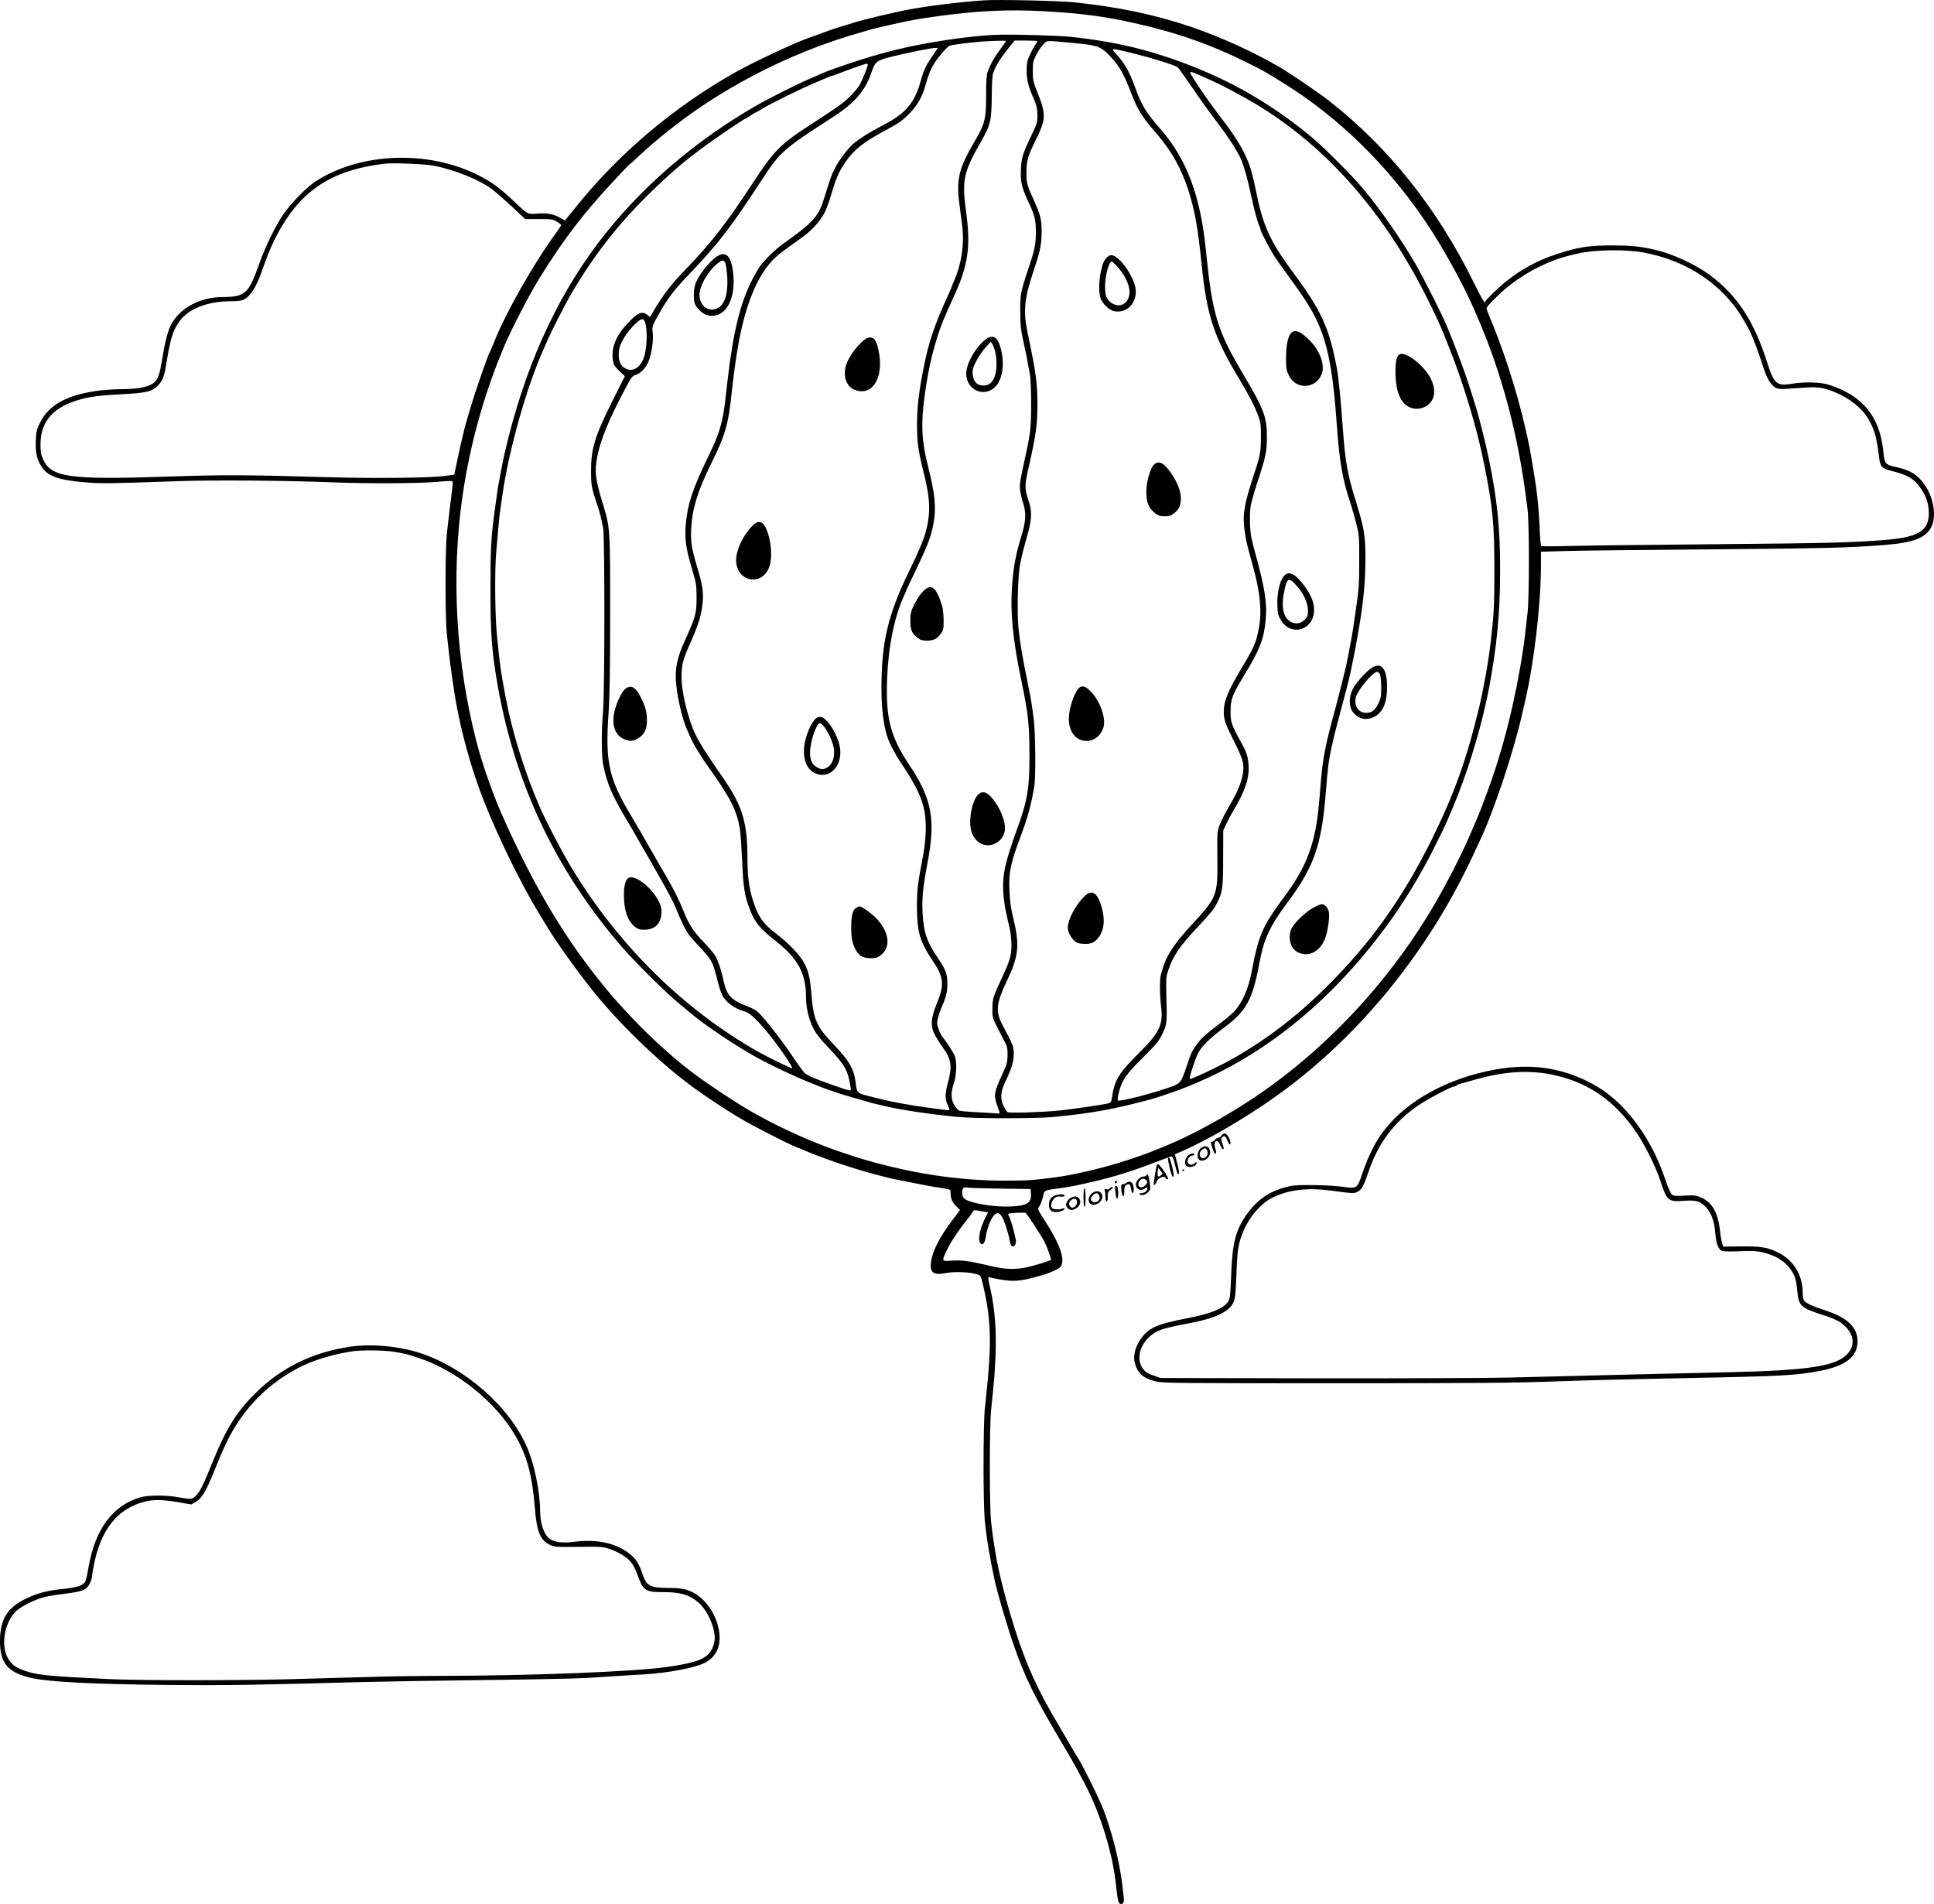 <?xml version="1.0" encoding="UTF-8"?>
<svg xmlns="http://www.w3.org/2000/svg" version="1.0" viewBox="0 0 1847.433 1818.617" preserveAspectRatio="xMidYMid meet">
  <g transform="translate(-54.011,1877.708) scale(0.1,-0.1)" fill="#000000" stroke="none">
    <path d="M9940 18774 c-239 -16 -551 -55 -751 -94 -111 -22 -417 -95 -459 -109 -14 -5 -59 -19 -100 -31 -93 -27 -133 -40 -240 -80 -47 -17 -105 -38 -130 -47 -128 -44 -530 -233 -695 -326 -586 -331 -1108 -771 -1517 -1279 l-111 -137 -41 23 c-66 38 -128 50 -220 43 -99 -7 -92 -10 -226 117 -124 118 -209 182 -328 243 -482 250 -1139 227 -1570 -54 -85 -55 -241 -216 -309 -318 -77 -116 -169 -305 -226 -466 -103 -290 -135 -318 -351 -319 -218 -1 -414 -108 -495 -271 -31 -63 -59 -176 -86 -347 -16 -100 -32 -151 -57 -183 -42 -52 -146 -78 -318 -79 -58 0 -145 -5 -195 -10 -326 -38 -508 -135 -595 -315 -30 -62 -35 -82 -38 -169 -5 -117 12 -187 63 -258 61 -84 168 -119 420 -139 142 -12 252 -10 870 12 339 12 1034 7 1480 -11 332 -13 826 -11 995 4 80 8 148 11 152 7 4 -3 3 -35 -2 -71 -20 -160 -40 -324 -52 -435 -16 -155 -16 -798 0 -950 32 -293 37 -329 72 -560 41 -268 121 -586 218 -865 130 -374 390 -921 602 -1266 24 -38 56 -91 72 -118 79 -132 269 -398 422 -591 247 -311 623 -677 941 -914 120 -90 334 -232 471 -313 148 -88 544 -288 569 -288 2 0 28 -11 57 -24 29 -13 78 -33 108 -44 30 -11 93 -34 139 -51 82 -31 267 -89 366 -116 192 -52 166 -46 380 -89 180 -36 218 -43 313 -57 79 -12 82 -13 82 -40 0 -57 14 -93 52 -131 l39 -39 -75 -98 c-120 -160 -189 -294 -202 -395 -15 -104 21 -132 139 -109 105 21 293 6 330 -26 10 -9 32 -96 56 -222 34 -173 44 -358 32 -563 -11 -174 -15 -218 -43 -481 -17 -162 -17 -917 0 -1080 20 -187 42 -319 92 -555 25 -121 120 -443 181 -619 110 -317 196 -492 462 -941 111 -187 124 -210 220 -392 150 -286 264 -655 298 -968 16 -150 22 -174 43 -178 25 -5 36 16 31 58 -2 19 -9 78 -15 130 -26 217 -98 500 -180 714 -42 108 -193 414 -242 491 -27 42 -154 258 -253 430 -174 301 -285 570 -400 965 -100 345 -140 541 -177 855 -17 149 -17 916 0 1080 28 264 34 337 41 494 11 251 -4 459 -49 661 -24 109 -25 114 -5 107 9 -4 62 -15 117 -24 106 -17 176 -12 303 22 28 8 61 17 75 21 70 17 164 61 181 82 48 62 -2 211 -152 443 -69 107 -70 111 -53 130 10 11 25 50 35 87 19 76 1 67 179 92 47 7 105 16 130 22 312 66 481 115 765 223 77 30 146 55 154 57 10 2 20 -19 33 -72 25 -101 27 -105 38 -94 6 6 1 42 -14 98 l-23 88 61 26 c243 105 592 308 881 511 795 560 1466 1376 1903 2311 34 74 67 144 72 155 128 269 319 841 400 1200 12 50 25 108 30 130 88 387 150 924 150 1306 l0 116 228 7 c125 4 749 11 1387 16 1094 9 1322 15 1660 41 285 22 403 68 456 176 48 100 21 272 -61 393 -69 101 -137 145 -273 175 -110 24 -114 29 -127 155 -34 329 -196 527 -516 631 -84 27 -235 31 -362 10 -138 -24 -166 1 -229 198 -128 404 -289 649 -555 845 -137 100 -355 200 -516 237 -148 33 -227 41 -397 42 -233 1 -344 -16 -550 -85 -178 -59 -322 -137 -470 -252 -67 -52 -205 -185 -205 -198 0 -33 -31 17 -109 175 -349 711 -815 1296 -1386 1742 -97 76 -370 262 -470 320 -251 147 -564 289 -855 388 -340 115 -693 189 -1110 232 -146 15 -725 28 -860 19z m570 -104 c340 -18 593 -51 860 -112 419 -94 741 -208 1100 -387 151 -76 159 -81 345 -197 514 -321 975 -772 1340 -1310 151 -223 342 -564 447 -799 51 -113 104 -240 127 -300 13 -33 27 -69 31 -80 5 -11 27 -72 49 -135 158 -458 259 -906 323 -1440 17 -140 17 -834 0 -985 -22 -201 -33 -289 -43 -352 -71 -476 -191 -955 -339 -1353 -18 -47 -41 -110 -52 -140 -11 -30 -28 -73 -38 -95 -9 -22 -39 -92 -66 -155 -92 -218 -248 -520 -389 -755 -473 -785 -1143 -1463 -1890 -1912 -254 -153 -470 -263 -672 -344 -13 -5 -35 -14 -50 -20 -84 -35 -156 -61 -293 -106 -217 -71 -491 -136 -685 -162 -208 -27 -263 -31 -479 -31 -812 0 -1690 241 -2431 667 -132 76 -379 239 -520 343 -274 202 -594 509 -844 809 -393 473 -696 978 -1006 1676 -87 196 -192 497 -243 695 -198 766 -244 1591 -133 2355 72 494 208 979 402 1435 69 162 245 501 332 640 240 385 420 619 717 937 77 84 144 153 149 155 5 2 48 41 97 87 157 147 394 334 594 468 313 209 642 382 1005 528 165 66 354 130 520 176 22 6 51 15 65 19 24 8 96 26 223 54 57 13 94 21 227 47 25 5 108 17 185 28 383 55 689 70 1035 51z m-5835 -1474 c206 -39 443 -134 570 -230 33 -25 117 -99 186 -163 l126 -118 129 0 c118 0 133 -2 172 -24 23 -14 42 -29 42 -34 0 -5 -22 -39 -49 -76 -213 -290 -479 -759 -591 -1041 -18 -47 -37 -89 -41 -95 -14 -19 -137 -372 -178 -510 -23 -77 -45 -153 -50 -170 -14 -48 -48 -191 -71 -300 -12 -55 -26 -121 -31 -146 l-10 -46 -92 -12 c-138 -19 -672 -25 -1107 -12 -788 23 -1006 24 -1540 6 -935 -32 -1110 -8 -1188 164 -21 47 -25 71 -25 146 0 190 95 321 287 396 127 49 231 67 460 79 267 13 321 26 377 87 42 44 57 84 75 190 43 261 64 332 130 423 84 118 270 190 490 190 62 0 101 5 122 15 65 33 121 121 173 270 76 220 136 349 228 490 212 325 497 487 951 539 73 9 378 -4 455 -18z m11560 -830 c352 -64 649 -235 856 -491 56 -70 85 -115 159 -250 26 -49 96 -232 129 -341 36 -116 76 -186 122 -210 26 -13 49 -15 121 -10 48 3 129 9 179 12 104 7 165 -3 269 -46 137 -56 257 -152 314 -250 63 -108 82 -174 105 -365 11 -98 27 -114 131 -139 145 -36 207 -73 269 -165 53 -77 76 -150 76 -236 0 -168 -99 -229 -415 -255 -332 -26 -522 -31 -1615 -41 -638 -5 -1272 -13 -1410 -17 -137 -4 -255 -4 -261 0 -7 5 -13 73 -17 175 -9 219 -26 367 -78 666 -70 410 -225 932 -394 1334 -19 45 -35 88 -35 95 0 20 132 151 225 223 173 135 383 238 575 283 25 6 59 14 75 18 153 36 452 41 620 10z m-6140 -8942 l290 -4 3 -45 c6 -89 -36 -115 -198 -122 -162 -7 -397 34 -441 78 -22 22 -25 78 -6 98 7 7 22 10 37 5 14 -3 156 -8 315 -10z m-163 -219 l47 -7 -29 -57 c-50 -101 -70 -203 -46 -236 20 -28 43 -5 52 53 7 54 27 119 50 165 38 75 72 86 104 35 25 -40 65 -166 75 -231 5 -29 14 -51 23 -54 22 -9 42 24 36 61 -13 69 -48 193 -62 218 -9 15 -14 29 -11 31 8 8 156 15 166 9 16 -11 148 -213 181 -277 23 -46 62 -153 62 -171 0 -5 -65 -26 -165 -55 -151 -42 -253 -43 -425 -1 -189 45 -264 55 -357 48 -98 -7 -98 -8 -54 89 33 72 108 188 186 285 29 36 58 76 64 88 9 17 19 22 34 19 12 -3 43 -9 69 -12z M10040 18444 c-164 -8 -382 -34 -616 -75 -299 -51 -569 -125 -919 -249 -58 -21 -71 -26 -165 -67 -25 -11 -65 -29 -90 -39 -86 -37 -356 -172 -460 -231 -611 -346 -1150 -813 -1541 -1333 -413 -550 -706 -1210 -889 -2005 -12 -49 -47 -231 -60 -305 -8 -51 -14 -89 -39 -275 -29 -209 -36 -352 -36 -715 0 -403 12 -576 57 -850 161 -976 550 -1812 1192 -2560 118 -138 416 -434 536 -534 52 -43 106 -88 120 -100 146 -123 430 -314 645 -433 114 -63 350 -175 480 -228 196 -80 300 -115 520 -176 22 -6 51 -15 65 -19 14 -5 46 -13 73 -19 26 -6 66 -15 90 -21 153 -36 410 -74 682 -101 162 -17 744 -17 915 -1 374 36 576 73 945 172 34 9 183 59 265 89 30 11 114 45 185 76 668 289 1276 792 1781 1475 113 152 247 360 343 533 12 20 31 54 42 75 28 47 160 312 187 372 92 208 155 370 217 555 47 140 113 368 139 478 39 165 46 197 61 277 75 400 105 716 105 1115 0 416 -27 678 -111 1085 -25 124 -98 412 -118 470 -5 14 -19 59 -31 100 -54 184 -164 483 -261 710 -48 111 -209 429 -284 560 -135 234 -340 529 -504 725 -97 117 -382 402 -491 492 -349 290 -717 509 -1125 671 -402 159 -736 240 -1175 287 -138 14 -582 26 -730 19z m110 -59 c0 -3 -27 -41 -59 -85 -58 -78 -98 -151 -120 -220 -7 -21 -12 -104 -11 -207 0 -232 -11 -278 -108 -443 -152 -259 -178 -362 -148 -596 10 -77 22 -175 28 -219 21 -175 -8 -364 -83 -532 -10 -24 -19 -45 -19 -48 0 -2 -14 -35 -31 -72 -130 -284 -186 -446 -233 -683 -49 -245 -66 -390 -66 -565 0 -165 10 -234 64 -455 48 -191 60 -306 47 -420 -18 -147 -51 -238 -181 -506 -207 -425 -270 -687 -270 -1131 0 -271 35 -455 109 -582 17 -29 31 -54 31 -56 0 -3 36 -59 80 -126 97 -147 153 -258 181 -365 32 -118 30 -295 -5 -479 -49 -254 -57 -315 -57 -475 1 -244 27 -335 149 -517 108 -160 115 -230 42 -408 -55 -134 -63 -211 -28 -286 14 -30 50 -89 81 -132 86 -120 95 -182 51 -345 -28 -104 -28 -156 0 -212 23 -47 21 -51 -21 -45 -21 3 -105 14 -188 25 -173 24 -335 54 -480 91 -195 50 -176 34 -194 164 -17 118 -63 194 -204 342 -171 179 -196 238 -217 498 -16 208 -51 292 -174 420 -39 42 -111 106 -161 143 -106 81 -154 140 -195 242 -59 148 -80 276 -80 481 0 338 -48 498 -228 759 -223 322 -270 403 -317 543 -78 234 -103 433 -71 568 8 31 30 94 51 140 87 196 116 279 131 381 19 129 11 201 -46 388 -55 183 -64 243 -57 375 10 184 62 353 186 605 140 282 169 383 201 690 19 178 45 365 71 500 72 370 182 626 333 775 41 41 96 83 216 167 102 71 155 118 207 184 58 71 84 129 129 283 41 136 68 198 125 283 85 125 174 196 384 308 132 70 168 96 241 172 68 71 114 152 143 255 30 108 47 150 82 209 37 61 121 159 149 174 18 10 247 38 355 43 118 6 185 7 185 2z m300 -1 c0 -3 -9 -19 -21 -35 -11 -16 -34 -59 -51 -96 -27 -59 -31 -79 -31 -154 1 -85 15 -146 63 -254 32 -71 40 -107 40 -171 0 -69 -2 -74 -71 -219 -70 -148 -82 -188 -87 -302 -5 -113 9 -173 73 -307 61 -130 69 -162 70 -281 0 -123 -8 -163 -70 -350 -76 -227 -79 -245 -79 -410 0 -127 4 -169 27 -275 26 -117 41 -191 66 -334 6 -33 11 -156 11 -275 0 -220 -7 -283 -50 -481 -58 -265 -62 -286 -56 -340 3 -30 15 -84 27 -120 34 -98 30 -179 -15 -326 -52 -171 -74 -285 -88 -470 -19 -253 6 -512 87 -900 67 -324 78 -422 79 -709 1 -322 -17 -437 -115 -707 -119 -330 -145 -446 -135 -613 3 -55 14 -138 25 -185 10 -47 26 -119 36 -160 9 -41 17 -113 17 -160 0 -97 -16 -153 -88 -306 -91 -197 -94 -206 -94 -308 0 -87 -4 -76 111 -296 30 -57 34 -73 34 -140 -1 -68 -5 -85 -52 -187 -75 -165 -81 -195 -54 -274 12 -35 25 -72 28 -82 5 -17 0 -18 -53 -13 -33 3 -117 8 -188 11 -71 4 -138 10 -147 16 -10 5 -30 29 -44 53 -32 54 -33 119 -3 207 26 77 30 205 9 259 -15 37 -79 136 -117 182 -12 15 -30 51 -40 80 -15 45 -15 58 -4 102 7 28 21 69 30 91 47 104 60 157 60 235 0 92 -15 134 -89 244 -110 162 -138 247 -148 437 -7 142 4 245 48 479 78 407 41 609 -173 928 -182 272 -228 448 -214 823 12 310 69 594 161 794 14 31 25 57 25 59 0 2 35 77 79 167 123 257 152 332 177 458 29 152 17 285 -46 534 -74 286 -77 454 -19 817 41 251 105 479 188 664 10 23 29 64 41 91 12 28 32 73 45 100 123 273 148 454 105 770 -43 315 -29 380 144 685 89 157 97 192 100 430 1 137 6 204 15 225 8 17 18 41 24 55 17 37 64 107 125 183 l54 67 109 0 c60 0 109 -3 109 -6z m315 -15 c279 -26 288 -30 402 -154 68 -74 114 -158 178 -325 64 -166 102 -227 244 -390 143 -165 238 -336 306 -550 60 -191 89 -355 124 -705 49 -483 119 -692 366 -1100 91 -151 143 -253 176 -345 21 -56 24 -84 24 -195 0 -134 -8 -182 -52 -315 -115 -345 -129 -437 -98 -620 13 -80 24 -123 76 -310 67 -240 84 -421 55 -580 -26 -138 -47 -188 -159 -373 -137 -228 -177 -326 -177 -432 0 -71 19 -123 98 -278 39 -75 76 -162 83 -193 24 -109 -19 -246 -141 -448 -27 -46 -62 -115 -77 -153 -26 -68 -26 -70 -24 -314 3 -374 1 -378 -262 -663 -145 -158 -224 -277 -256 -386 -7 -25 -17 -58 -22 -74 -12 -40 -11 -189 2 -300 22 -172 -13 -248 -191 -426 -216 -217 -251 -272 -278 -444 -6 -44 -11 -51 -37 -58 -44 -12 -332 -54 -465 -68 -173 -17 -481 -27 -496 -15 -7 6 -23 30 -36 55 -35 67 -31 137 11 225 64 135 83 196 85 270 1 74 -6 91 -109 285 -66 125 -59 203 40 411 117 244 127 344 65 604 -24 97 -33 163 -37 260 -8 182 8 260 107 525 72 194 95 279 130 474 15 88 12 500 -5 641 -17 137 -25 188 -55 335 -50 240 -78 406 -91 538 -15 147 -6 497 15 607 8 44 24 112 34 150 11 39 31 114 46 167 31 116 33 193 7 274 -46 141 -46 155 -2 349 67 297 81 398 81 587 0 204 -14 309 -91 673 -47 224 -37 331 60 623 59 176 71 239 71 360 0 111 -11 156 -70 287 -71 158 -75 173 -75 270 0 113 13 161 84 305 106 214 107 249 15 480 -34 85 -38 105 -38 186 -1 83 2 96 31 155 18 35 49 81 68 101 39 41 18 40 260 17z m-1318 -126 c-59 -85 -86 -143 -113 -243 -39 -145 -100 -244 -195 -317 -56 -43 -84 -60 -209 -126 -97 -52 -174 -101 -229 -145 -58 -48 -146 -162 -186 -243 -32 -62 -43 -94 -96 -266 -59 -195 -101 -243 -407 -461 -66 -48 -166 -145 -211 -207 -16 -22 -46 -74 -68 -115 -118 -224 -189 -507 -242 -970 -6 -52 -16 -138 -22 -190 -26 -226 -57 -326 -171 -560 -141 -291 -191 -441 -207 -631 -12 -134 1 -229 56 -414 45 -153 47 -165 47 -285 1 -148 -12 -195 -107 -400 -82 -179 -104 -289 -86 -444 15 -138 60 -324 99 -411 5 -11 20 -45 33 -75 32 -75 104 -192 203 -330 183 -256 250 -393 273 -560 6 -41 15 -178 21 -305 10 -245 24 -332 77 -464 46 -117 93 -173 243 -292 215 -169 290 -310 290 -543 0 -93 25 -200 66 -284 28 -57 62 -101 154 -198 152 -160 178 -206 205 -368 8 -47 16 -48 -180 21 -164 58 -232 87 -258 111 -11 9 -69 89 -128 177 -111 163 -276 372 -326 412 -15 13 -53 32 -83 44 -169 65 -208 107 -239 254 -21 96 -51 187 -76 230 -13 22 -64 83 -114 135 -98 102 -141 168 -191 295 -36 91 -104 228 -165 330 -23 39 -91 156 -150 260 -59 105 -142 246 -183 315 -216 359 -251 514 -219 980 12 171 15 401 16 955 0 817 0 819 -69 1046 -74 243 -82 311 -55 451 31 162 111 358 268 653 57 107 67 121 97 130 52 15 104 72 129 139 28 76 45 196 36 269 -6 57 -5 60 51 160 91 163 149 241 308 406 267 280 388 437 681 886 178 273 205 297 685 606 203 131 306 250 364 422 37 109 47 117 212 157 145 36 357 78 392 79 l32 1 -53 -77z m1948 17 c178 -45 374 -108 396 -126 8 -8 73 -98 143 -201 70 -104 166 -237 213 -298 118 -153 217 -305 253 -390 26 -65 60 -187 90 -330 30 -141 65 -269 80 -297 6 -10 10 -23 10 -30 0 -21 95 -201 141 -270 24 -35 84 -119 134 -188 181 -248 244 -354 303 -506 79 -206 119 -445 152 -904 25 -356 53 -519 135 -765 13 -39 36 -120 51 -180 27 -106 28 -119 28 -355 0 -222 -3 -266 -32 -465 -17 -121 -36 -245 -42 -275 -24 -131 -51 -268 -60 -300 -5 -19 -21 -82 -35 -140 -14 -58 -39 -154 -55 -215 -96 -349 -122 -478 -140 -685 -25 -305 -32 -371 -51 -470 -46 -244 -128 -426 -297 -653 -213 -288 -247 -365 -313 -707 -34 -180 -85 -298 -170 -395 -19 -21 -93 -83 -166 -136 -92 -70 -145 -117 -178 -161 -59 -79 -65 -90 -109 -223 -49 -148 -60 -165 -132 -192 -165 -62 -510 -152 -524 -137 -11 11 11 105 38 165 32 69 76 123 220 265 113 113 134 139 167 209 43 88 44 98 36 405 -3 119 -1 143 19 200 47 138 110 231 278 409 131 140 157 173 188 233 52 103 58 143 58 428 l1 265 32 68 c18 38 48 94 67 125 109 180 153 313 143 435 -7 81 -18 116 -65 202 -99 179 -107 203 -107 305 0 118 15 159 127 342 151 249 188 342 207 519 18 165 -6 325 -100 659 -11 41 -27 104 -35 140 -17 77 -19 265 -3 324 26 100 34 128 75 252 64 195 76 254 76 384 1 191 -27 267 -222 595 -255 430 -299 576 -361 1195 -52 516 -182 865 -430 1150 -142 163 -188 238 -243 395 -55 154 -103 240 -188 330 -15 17 -28 34 -28 38 0 11 48 1 225 -43z m-2565 -100 c0 -18 -50 -142 -77 -192 -15 -27 -59 -79 -97 -116 -71 -67 -103 -90 -391 -277 -275 -179 -333 -239 -540 -555 -243 -372 -395 -567 -631 -811 -143 -148 -223 -252 -317 -413 l-27 -47 -26 20 c-52 41 -93 23 -193 -85 -111 -121 -154 -232 -136 -350 6 -40 15 -55 60 -99 l54 -51 -113 -225 c-173 -346 -210 -464 -210 -674 0 -145 2 -159 64 -345 20 -60 33 -114 51 -205 17 -82 16 -1586 -1 -1765 -17 -182 -15 -419 4 -509 38 -176 86 -287 226 -521 31 -52 40 -67 90 -155 11 -19 29 -51 40 -70 11 -19 28 -50 39 -67 242 -422 278 -490 321 -603 4 -11 26 -59 49 -107 34 -71 60 -106 146 -196 117 -124 133 -151 165 -277 25 -103 46 -169 61 -197 35 -66 126 -131 210 -151 48 -12 108 -66 219 -199 103 -124 247 -334 237 -345 -5 -4 -237 109 -319 155 -718 406 -1341 1020 -1791 1765 -90 149 -249 454 -306 587 -146 343 -258 705 -321 1038 -48 252 -58 328 -85 617 -17 185 -20 592 -5 768 20 236 31 353 40 412 5 33 14 96 20 140 63 434 233 1034 394 1390 13 27 31 70 42 95 27 64 159 323 206 405 236 408 490 729 843 1062 158 149 251 228 410 347 110 83 409 286 420 286 4 0 26 14 50 30 24 17 46 30 48 30 3 0 34 17 68 38 94 57 372 193 504 248 22 9 64 27 93 40 29 13 56 24 61 24 5 0 30 9 57 19 111 44 266 98 282 100 6 0 12 -3 12 -9z m3152 -94 c29 -13 82 -36 118 -52 104 -46 285 -141 425 -224 687 -410 1249 -1050 1667 -1900 96 -196 102 -209 186 -420 144 -361 272 -786 340 -1130 82 -409 97 -566 97 -1015 0 -338 -5 -421 -36 -685 -21 -184 -66 -436 -110 -620 -115 -484 -238 -828 -449 -1255 -279 -563 -579 -986 -999 -1405 -284 -283 -575 -507 -901 -693 -134 -76 -406 -204 -415 -195 -8 8 54 199 82 250 36 66 111 139 248 241 211 157 270 265 336 617 18 97 37 172 59 225 49 122 96 200 214 359 250 337 321 542 361 1046 18 230 27 303 57 440 20 92 31 136 64 258 16 60 52 194 85 322 11 41 23 93 28 115 24 111 60 298 70 360 7 39 16 95 21 125 34 207 53 409 53 590 1 243 -9 302 -94 578 -75 241 -98 370 -119 652 -23 318 -43 519 -60 610 -72 387 -148 552 -427 927 -201 271 -275 429 -335 718 -46 224 -64 286 -113 391 -43 92 -123 217 -214 334 -128 164 -311 431 -311 454 0 11 18 6 72 -18z m-5282 -2362 c28 -73 22 -257 -12 -349 -42 -113 -138 -145 -209 -69 -32 34 -38 127 -14 192 25 65 83 148 143 205 58 54 78 58 92 21z M8835 15552 c-47 -10 -151 -125 -195 -218 -73 -151 -8 -294 133 -294 123 0 196 151 167 346 -20 133 -48 178 -105 166z M7730 13758 c-99 -99 -169 -258 -157 -357 22 -184 240 -219 311 -50 35 83 28 234 -15 352 -35 95 -81 113 -139 55z M8332 11914 c-12 -8 -35 -43 -52 -77 -104 -216 -71 -417 75 -456 142 -37 250 122 200 295 -22 78 -66 159 -114 212 -42 46 -71 53 -109 26z m81 -79 c43 -55 88 -158 94 -219 8 -73 -17 -140 -61 -167 -37 -23 -58 -24 -96 -4 -52 27 -72 68 -72 146 1 103 61 279 95 279 7 0 25 -16 40 -35z M8721 10107 c-35 -18 -49 -69 -50 -182 -1 -106 13 -172 49 -230 32 -52 66 -69 136 -70 51 0 66 4 97 28 103 79 81 230 -52 363 -50 48 -129 103 -151 104 -3 0 -16 -6 -29 -13z M9935 15519 c-92 -85 -165 -223 -165 -311 0 -160 178 -235 283 -119 76 84 88 262 29 412 -29 72 -81 78 -147 18z m112 -103 c17 -71 16 -174 -3 -228 -22 -65 -55 -93 -110 -93 -61 0 -95 35 -102 105 -4 44 0 61 31 123 20 40 59 98 88 131 l53 59 16 -23 c8 -13 20 -46 27 -74z M9354 13125 c-24 -24 -60 -79 -81 -122 -33 -69 -37 -87 -37 -153 -1 -87 15 -125 69 -165 27 -21 46 -27 88 -27 65 -1 102 19 137 70 22 33 25 47 24 127 0 51 -7 112 -16 140 -56 180 -104 214 -184 130z M9877 11180 c-48 -57 -80 -204 -66 -306 18 -134 132 -207 239 -152 55 28 90 84 90 146 0 127 -130 342 -207 342 -22 0 -38 -9 -56 -30z M11113 16318 c-30 -33 -39 -54 -57 -135 -19 -83 -21 -191 -5 -248 15 -54 83 -121 132 -130 113 -22 207 64 207 188 0 120 -154 347 -236 347 -11 0 -30 -10 -41 -22z m103 -91 c68 -74 114 -171 114 -238 0 -104 -85 -160 -167 -109 -50 30 -68 73 -67 160 1 106 37 240 64 240 4 0 30 -24 56 -53z M11562 14338 c-37 -40 -72 -166 -72 -260 0 -99 23 -154 82 -201 30 -24 47 -30 91 -31 45 0 61 5 91 27 48 37 66 75 66 141 0 67 -27 143 -82 227 -73 114 -130 145 -176 97z M10845 12204 c-45 -45 -95 -198 -95 -290 0 -129 68 -214 170 -214 74 0 138 52 161 131 26 85 -32 248 -120 340 -51 53 -86 63 -116 33z M10891 10208 c-80 -81 -151 -218 -151 -291 0 -38 25 -89 59 -122 27 -25 41 -30 94 -33 73 -4 112 15 151 75 51 77 52 192 5 320 -40 106 -89 122 -158 51z M7392 16330 c-71 -44 -177 -176 -208 -262 -22 -58 -22 -164 -1 -204 23 -45 81 -92 122 -100 156 -29 259 132 241 376 -14 182 -64 245 -154 190z m77 -66 c6 -14 14 -74 18 -133 11 -200 -42 -310 -149 -311 -73 0 -127 77 -114 167 12 87 95 218 176 278 43 32 54 31 69 -1z M6540 12213 c-28 -10 -52 -38 -77 -88 -94 -185 -83 -346 27 -402 58 -29 93 -29 144 1 60 35 86 87 86 172 0 79 -15 135 -59 221 -41 82 -78 112 -121 96z M12882 15604 c-36 -25 -57 -114 -57 -244 0 -101 3 -121 24 -163 30 -61 78 -98 135 -104 88 -10 163 42 187 129 21 81 -25 204 -110 293 -86 90 -140 117 -179 89z M12795 13262 c-36 -54 -58 -168 -53 -274 4 -74 8 -93 34 -135 99 -163 319 -92 317 102 -1 72 -31 143 -99 234 -90 119 -153 143 -199 73z m126 -74 c68 -73 112 -166 113 -239 1 -51 -3 -62 -28 -88 -38 -39 -83 -48 -131 -26 -71 34 -98 134 -72 270 29 154 43 164 118 83z M6539 10388 c-26 -20 -39 -74 -39 -158 0 -148 34 -247 104 -304 29 -24 44 -29 90 -29 99 0 157 54 164 151 3 48 -1 69 -23 115 -65 138 -240 271 -296 225z M13912 15394 c-29 -13 -42 -63 -42 -166 1 -112 15 -190 48 -255 51 -99 164 -130 253 -70 76 51 90 145 39 252 -60 125 -235 265 -298 239z M13634 12391 c-56 -40 -141 -137 -172 -196 -38 -74 -38 -167 1 -218 54 -71 135 -87 213 -42 77 45 114 136 114 281 0 181 -59 246 -156 175z m87 -53 c7 -13 12 -65 13 -124 0 -89 -3 -106 -27 -156 -32 -66 -65 -91 -120 -90 -71 1 -116 72 -95 150 20 72 163 242 204 242 7 0 19 -10 25 -22z M13085 10107 c-70 -37 -183 -145 -208 -199 -36 -76 -13 -182 47 -219 103 -63 225 -8 274 124 26 68 45 205 36 253 -8 41 -38 74 -68 74 -12 0 -48 -15 -81 -33z M14905 8574 c-445 -61 -858 -263 -1098 -539 -114 -130 -183 -260 -263 -494 -38 -113 -47 -118 -167 -101 -129 19 -427 24 -502 10 -188 -38 -315 -118 -421 -266 -110 -153 -142 -276 -153 -579 -6 -176 -11 -227 -25 -253 -34 -66 -161 -121 -375 -162 -319 -62 -392 -95 -470 -211 -48 -72 -68 -156 -51 -219 27 -101 83 -150 203 -178 66 -16 212 -17 1707 -17 1369 0 1714 3 2120 18 267 10 838 24 1270 32 884 17 1030 25 1256 70 238 48 347 135 348 279 1 136 -96 228 -314 299 -125 40 -186 70 -200 96 -5 11 -10 42 -10 70 0 173 -90 317 -245 390 -95 45 -161 55 -346 53 l-167 -2 -10 28 c-6 15 -16 71 -22 124 -18 172 -75 272 -182 318 -48 20 -63 22 -155 17 -87 -5 -105 -3 -122 11 -11 9 -35 62 -54 117 -69 200 -129 326 -220 468 -151 233 -324 394 -532 496 -254 124 -511 164 -800 125z m417 -53 c369 -64 645 -250 863 -581 78 -118 173 -314 215 -440 63 -192 75 -202 215 -193 118 8 153 0 201 -41 64 -55 99 -139 109 -266 8 -98 28 -154 61 -169 18 -8 70 -9 172 -5 116 5 161 3 213 -9 134 -32 219 -84 278 -171 38 -55 50 -96 60 -203 13 -139 32 -157 237 -224 133 -42 182 -69 231 -122 74 -80 80 -172 16 -246 -104 -122 -362 -163 -1145 -181 -445 -10 -1288 -30 -2098 -51 -212 -5 -1046 -8 -1855 -7 l-1470 3 -70 25 c-58 21 -75 33 -100 68 -57 81 -33 206 56 292 74 71 122 88 404 141 234 44 369 109 407 196 17 39 22 79 29 272 9 242 17 290 69 414 54 131 165 259 270 312 154 78 336 100 565 70 204 -28 213 -28 245 -15 44 18 65 54 106 176 96 290 249 495 489 657 93 63 311 177 338 177 9 0 18 4 21 9 3 5 16 11 28 14 13 3 70 19 128 36 265 78 496 98 712 62z M12208 7930 c-7 -11 -20 -20 -29 -20 -9 0 -24 -9 -34 -20 -9 -10 -20 -19 -24 -18 -18 2 -18 -7 1 -63 13 -40 24 -57 30 -51 7 7 6 22 -2 46 -24 73 18 106 46 36 9 -22 20 -40 25 -40 12 0 11 11 -5 59 -13 36 -13 42 0 56 20 20 31 12 51 -37 10 -25 19 -36 25 -30 6 6 3 27 -10 56 -23 51 -52 61 -74 26z M12005 7805 c-27 -26 -34 -82 -13 -103 33 -33 108 13 108 67 0 59 -52 79 -95 36z m65 -15 c14 -26 5 -57 -21 -71 -45 -23 -69 46 -27 75 29 21 35 20 48 -4z M11885 7735 c-27 -26 -33 -73 -13 -93 25 -25 98 -7 98 25 0 14 -2 14 -19 -1 -23 -21 -49 -18 -64 5 -14 22 16 69 43 69 11 0 20 5 20 10 0 19 -41 10 -65 -15z M11697 7713 c-2 -5 6 -47 17 -95 15 -61 25 -85 33 -80 8 5 6 30 -10 95 -19 80 -29 100 -40 80z M11586 7633 c-7 -33 -26 -155 -26 -165 0 -19 19 -5 28 20 6 18 22 34 41 42 28 11 33 11 45 -5 7 -10 18 -15 24 -11 12 7 -73 136 -95 143 -6 2 -14 -9 -17 -24z m47 -80 c-30 -23 -39 -15 -35 29 l5 42 23 -29 c22 -28 23 -31 7 -42z M11835 7600 c-3 -5 -1 -10 4 -10 6 0 11 5 11 10 0 6 -2 10 -4 10 -3 0 -8 -4 -11 -10z M11490 7550 c0 -5 -11 -10 -25 -10 -14 0 -37 -11 -50 -25 -58 -57 -3 -135 63 -89 20 14 22 14 22 -2 0 -22 -29 -43 -59 -44 -19 0 -22 -3 -14 -11 16 -16 58 -4 84 24 17 19 20 30 14 72 -9 69 -16 95 -26 95 -5 0 -9 -4 -9 -10z m4 -52 c9 -14 6 -23 -15 -43 -41 -42 -86 -7 -54 42 18 28 52 28 69 1z M11190 7484 c0 -8 5 -12 10 -9 6 3 10 10 10 16 0 5 -4 9 -10 9 -5 0 -10 -7 -10 -16z M11295 7476 c-11 -8 -25 -12 -32 -9 -14 6 -17 -33 -7 -86 10 -48 24 -37 24 19 0 39 4 51 20 60 28 15 37 7 45 -40 8 -50 25 -52 25 -4 0 66 -32 92 -75 60z M11195 7393 c7 -63 9 -68 22 -60 4 3 6 30 5 61 -3 42 -8 56 -19 56 -13 0 -14 -10 -8 -57z M11141 7426 c-7 -8 -21 -12 -33 -8 -17 4 -20 2 -15 -12 4 -10 7 -38 7 -63 0 -31 4 -43 12 -41 8 3 11 20 10 45 -3 33 1 44 22 61 14 11 26 23 26 26 0 11 -17 6 -29 -8z M10890 7340 c0 -53 4 -90 10 -90 6 0 10 37 10 90 0 53 -4 90 -10 90 -6 0 -10 -37 -10 -90z M10985 7388 c-43 -23 -60 -79 -33 -106 20 -20 67 -14 93 13 57 56 9 131 -60 93z m55 -28 c13 -25 -1 -56 -30 -65 -23 -7 -50 10 -50 31 0 18 36 54 55 54 8 0 19 -9 25 -20z M10608 7354 c-34 -18 -48 -43 -48 -88 0 -44 22 -66 65 -66 38 0 85 18 85 33 0 5 -8 6 -17 1 -32 -14 -95 -10 -106 7 -13 21 -2 64 24 90 16 16 30 20 60 17 27 -2 39 0 39 9 0 18 -68 16 -102 -3z M10770 7337 c-14 -7 -31 -25 -38 -40 -12 -24 -11 -32 2 -53 18 -26 45 -31 79 -12 46 24 61 73 31 102 -19 19 -40 20 -74 3z m58 -38 c4 -34 -32 -68 -56 -53 -26 17 -26 50 0 68 31 22 52 16 56 -15z M3891 5915 c-365 -53 -667 -201 -916 -450 -180 -180 -273 -331 -403 -650 -87 -216 -119 -281 -158 -322 -36 -38 -47 -39 -170 -17 -115 21 -281 21 -357 1 -265 -73 -439 -304 -501 -669 -9 -54 -21 -111 -27 -127 -16 -45 -72 -66 -219 -81 -147 -15 -236 -38 -345 -89 -184 -87 -255 -200 -255 -408 0 -210 74 -300 290 -351 168 -40 587 -61 1315 -69 531 -5 806 -1 1865 28 195 5 713 14 1150 19 437 5 872 14 965 19 94 6 242 15 330 21 88 5 201 12 250 15 220 14 462 60 560 106 146 69 188 224 113 419 -44 113 -128 212 -220 258 -68 33 -115 42 -234 42 -172 0 -209 20 -245 129 -28 86 -60 141 -104 180 -134 118 -327 162 -565 130 -90 -12 -172 -2 -217 28 -53 35 -92 143 -93 258 -2 206 -57 469 -135 640 -171 375 -580 733 -1001 875 -200 68 -469 94 -673 65z m409 -49 c113 -19 130 -23 235 -58 363 -119 739 -419 927 -742 112 -191 163 -382 188 -701 18 -220 51 -300 144 -344 44 -20 58 -21 274 -19 214 3 231 2 296 -20 80 -27 161 -76 199 -121 27 -33 42 -61 72 -141 51 -136 73 -150 234 -150 176 0 261 -26 350 -106 87 -79 160 -254 147 -357 -3 -27 -17 -68 -31 -92 -48 -83 -141 -119 -417 -159 -310 -46 -1324 -86 -2188 -86 -173 0 -466 -4 -650 -10 -184 -5 -515 -15 -735 -21 -506 -14 -1461 -14 -1761 0 -581 28 -685 38 -799 77 -85 28 -124 54 -161 109 -82 120 -45 357 72 465 53 48 179 110 274 134 36 9 126 23 200 32 160 19 199 36 230 101 11 23 20 53 20 65 0 13 7 57 15 98 68 351 229 551 495 616 79 19 168 17 311 -7 l127 -22 43 25 c56 33 95 98 166 271 29 73 57 141 62 152 5 11 17 38 26 60 153 356 386 614 715 791 136 74 327 133 520 163 88 14 308 12 400 -3z"></path>
  </g>
</svg>
